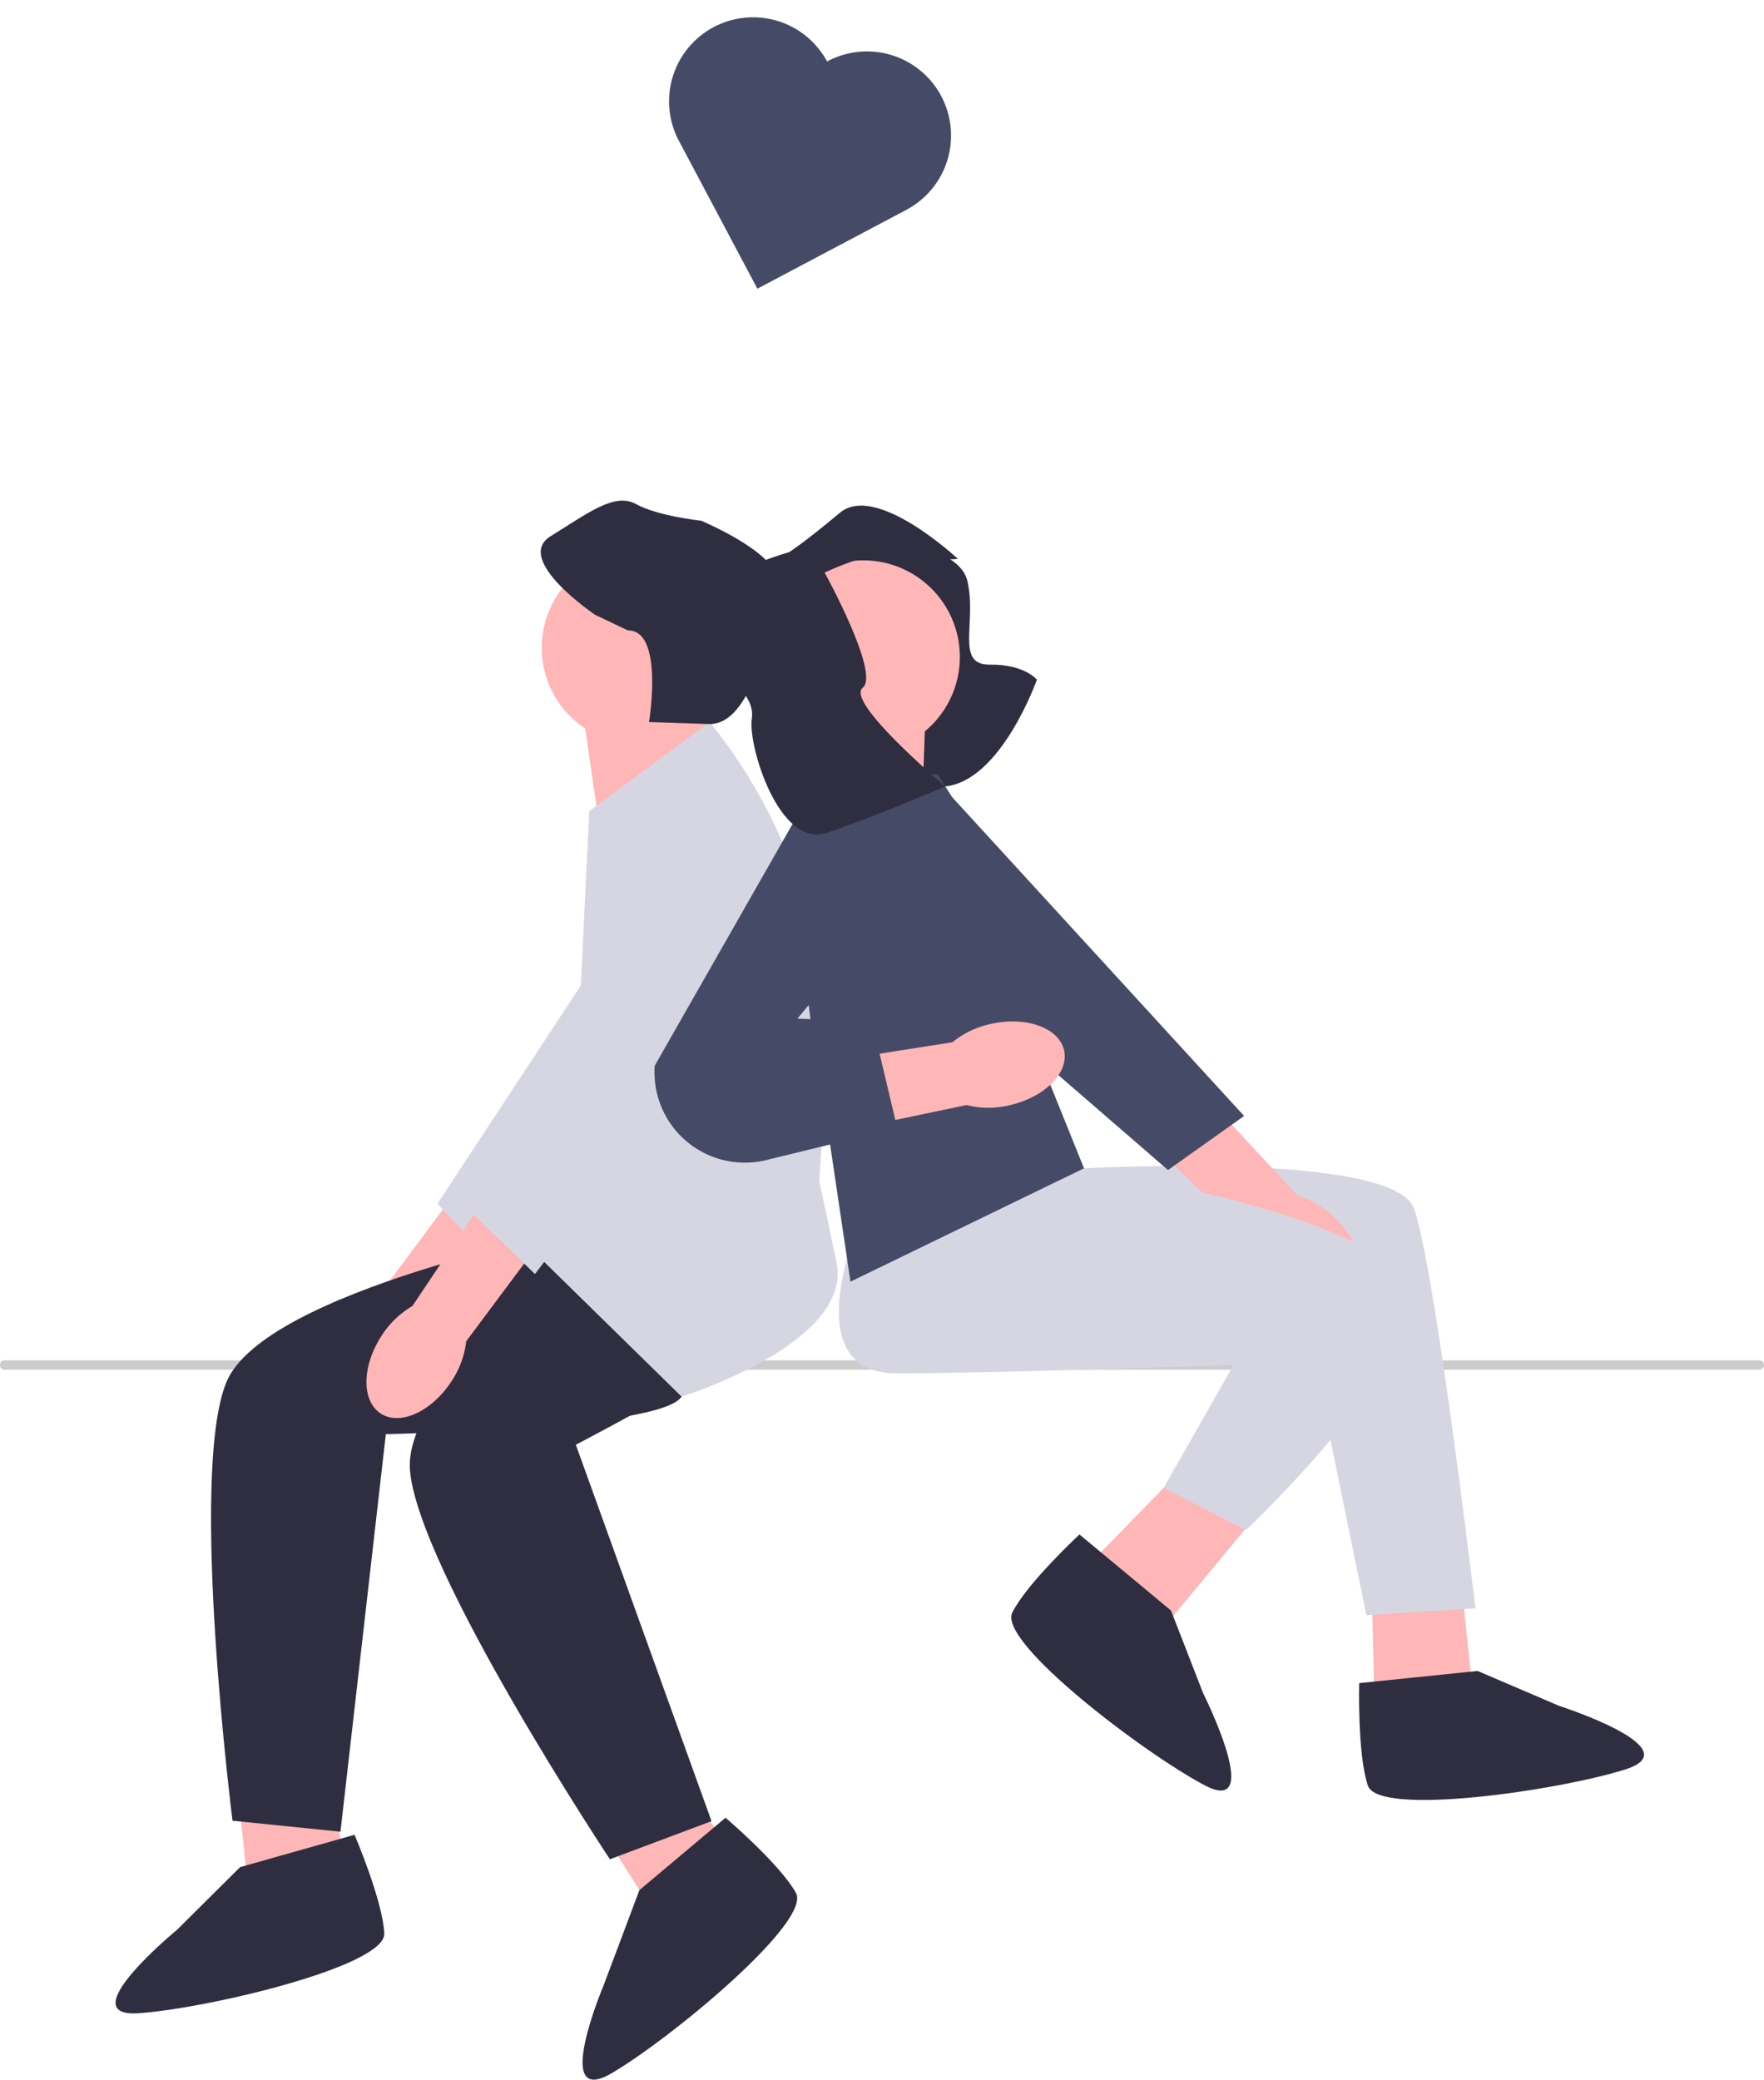 <?xml version="1.0" encoding="UTF-8"?>
<svg xmlns="http://www.w3.org/2000/svg" xmlns:xlink="http://www.w3.org/1999/xlink" width="679" height="800.279" viewBox="0 0 679 800.279" role="img">
  <g id="Group_262" data-name="Group 262" transform="translate(-689.289 -186.553)">
    <path id="uuid-afa4718a-41ef-46ad-9f1b-fdedc1410b9c-952" d="M219.16,305.271a34.885,34.885,0,0,0,6.446-15.155l37.064-44.887L240.8,228.22,205.55,275.585a34.8,34.8,0,0,0-12.393,10.846c-8.175,11.279-8.993,24.649-1.808,29.845s19.624.273,27.8-11.006h.011Z" transform="translate(628.837 410.457)" fill="#ffb6b6"></path>
    <path id="Path_4635-953" data-name="Path 4635" d="M364.178,143.032,317.814,112.05,223.72,255.214l24.5,26.3Z" transform="translate(633.94 394.548)" fill="#d6d6e3"></path>
    <path id="Path_4636-954" data-name="Path 4636" d="M0,292.775a1.672,1.672,0,0,0,1.539,1.785H677.461a1.8,1.8,0,0,0,0-3.57H1.539A1.672,1.672,0,0,0,0,292.775Z" transform="translate(689.289 419.053)" fill="#ccc"></path>
    <path id="Path_4637-955" data-name="Path 4637" d="M278.283,109.743,273.11,74.1l45.682-11.62,6.071,31.539Z" transform="translate(640.704 387.76)" fill="#ffb6b6"></path>
    <path id="Path_4638-956" data-name="Path 4638" d="M156.47,440.055l5.423,50.594L199.23,479.2,193.2,438.85Z" transform="translate(624.731 439.302)" fill="#ffb6b6"></path>
    <path id="Path_4639-957" data-name="Path 4639" d="M289.652,246.55s-122.267,23.489-136.718,59.03,2.41,168.643,2.41,168.643l41.555,4.218,17.463-152.987S320.373,323.646,328.195,311s6.628-58.428,6.628-58.428l-45.171-6.026h0Z" transform="translate(623.445 412.967)" fill="#2f2e41"></path>
    <path id="Path_4640-958" data-name="Path 4640" d="M162.671,464.021h0l-24.217,24.058s-41.328,33.949-14.826,32.141,95.162-18.066,94.56-30.72-11.449-37.94-11.449-37.94L162.66,464.01h.011Z" transform="translate(619.019 441.042)" fill="#2f2e41"></path>
    <path id="Path_4641-959" data-name="Path 4641" d="M280.97,454.824l27.309,42.931,28.389-26.82L313.362,437.44Z" transform="translate(641.78 439.109)" fill="#ffb6b6"></path>
    <path id="Path_4642-960" data-name="Path 4642" d="M310.74,229.734S211.6,305.045,214.407,343.3,291.4,493.357,291.4,493.357l39.111-14.667L278.281,333.844s94.2-48.661,95.594-63.464-19.987-55.29-19.987-55.29l-43.158,14.644h.011Z" transform="translate(632.657 408.659)" fill="#2f2e41"></path>
    <path id="Path_4643-961" data-name="Path 4643" d="M294.734,473.647h0l-13.791,36.689s-20,47.24,2.945,33.858,77.255-58.416,71.1-69.49S327.9,445.78,327.9,445.78l-33.165,27.867h0Z" transform="translate(640.671 440.251)" fill="#2f2e41"></path>
    <circle id="Ellipse_807" data-name="Ellipse 807" cx="37.178" cy="37.178" r="37.178" transform="translate(897.816 398.668)" fill="#ffb6b6"></circle>
    <path id="Path_4644-962" data-name="Path 4644" d="M324.48,74.92,278.1,109.256l-7.231,149.372L253.41,275.488l60.224,59.03s66.25-20.476,59.621-51.8L366.627,251.4l2.388-34.95A203.343,203.343,0,0,0,324.458,74.931h.023Z" transform="translate(638.006 389.464)" fill="#d6d6e3"></path>
    <path id="Path_4645-963" data-name="Path 4645" d="M323.006,85.953l-22.625-.75s5.867-35.45-8.118-35.257L279.62,43.931S248,22.625,262.5,13.689,287.124-3.263,295.413,1.342s25.1,6.4,25.1,6.4,29.811,12.552,28.924,23.046-7.663,56.461-26.445,55.153h.011Z" transform="translate(638.73 379.204)" fill="#2f2e41"></path>
    <path id="uuid-b608ab84-b9cd-47a8-808f-666f8f7d666f-964" d="M232.4,307.5a34.921,34.921,0,0,0,5.7-15.451L272.908,245.4,250.226,229.48l-32.869,49.036a34.872,34.872,0,0,0-11.847,11.438c-7.618,11.676-7.765,25.058-.341,29.9s19.612-.694,27.23-12.359h0Z" transform="translate(630.651 410.63)" fill="#ffb6b6"></path>
    <path id="Path_4646-965" data-name="Path 4646" d="M368.852,138.552l-47.82-28.662L234.09,257.522l25.763,25.047Z" transform="translate(635.36 394.253)" fill="#d6d6e3"></path>
    <path id="Path_4647-966" data-name="Path 4647" d="M570.208,329.07l10.21,97.777-38.929,3.127-2.228-94.9Z" transform="translate(677.152 424.268)" fill="#ffb6b6"></path>
    <path id="Path_4648-967" data-name="Path 4648" d="M581.364,396.1h0l31.38,13.439s50.935,16.315,25.638,24.41-95.117,18.3-99.221,6.321-3.354-39.486-3.354-39.486l45.557-4.673h0Z" transform="translate(676.671 433.447)" fill="#2f2e41"></path>
    <path id="Path_4649-968" data-name="Path 4649" d="M428.4,219.17l16.179,7.754s118.9-6.674,126.974,15.383,23.683,153.908,23.683,153.908l-41.976,2.695-18.293-89.33L428.411,219.17Z" transform="translate(661.97 409.218)" fill="#d6d6e3"></path>
    <path id="uuid-2fb5f450-2303-4fbd-97a7-1c64874c1514-969" d="M536.308,248.777a34.888,34.888,0,0,0-14.178-8.391L482.519,197.74,462.77,217.182l42.306,41.169a34.821,34.821,0,0,0,9.118,13.712c10.107,9.6,23.25,12.154,29.356,5.73s2.865-19.419-7.242-29h0Z" transform="translate(666.677 406.283)" fill="#ffb6b6"></path>
    <path id="Path_4650-970" data-name="Path 4650" d="M393.956,91.12,357.13,132.994,486.673,245.119,515.961,224.3Z" transform="translate(652.21 391.682)" fill="#454B66"></path>
    <path id="Path_4651-971" data-name="Path 4651" d="M525.483,329.467l-62.691,75.72-29.492-25.6,66.227-68.023Z" transform="translate(662.641 421.87)" fill="#ffb6b6"></path>
    <path id="Path_4652-972" data-name="Path 4652" d="M479.486,379.186h0L491.856,411s24,47.8.512,35.393-79.643-55.119-73.97-66.443,25.854-30.038,25.854-30.038l35.234,29.265h0Z" transform="translate(660.546 427.122)" fill="#2f2e41"></path>
    <path id="Path_4653-973" data-name="Path 4653" d="M366.793,248.911s-23.683,55.96,15.065,55.96,129.691-3.229,129.691-3.229L484.637,349l31.755,16.145s66.727-62.964,62.418-91.479S454,225.99,454,225.99l-24.342,6.4-62.862,16.52h0Z" transform="translate(652.552 410.152)" fill="#d6d6e3"></path>
    <path id="Path_4654-974" data-name="Path 4654" d="M363.11,11.12s41.771,2.217,45.512,18.248-4.821,32.38,8.618,32.21,18.134,5.81,18.134,5.81-13.712,38.827-35.245,41.055S363.11,11.12,363.11,11.12Z" transform="translate(653.029 380.727)" fill="#2f2e41"></path>
    <path id="Path_4655-975" data-name="Path 4655" d="M393.533,110.433l1.3-36L348.158,67.82l-2.638,32Z" transform="translate(650.62 388.491)" fill="#ffb6b6"></path>
    <path id="Path_4656-976" data-name="Path 4656" d="M407.625,45.588a37.172,37.172,0,1,1-47.047-23.455,37.177,37.177,0,0,1,47.047,23.455Z" transform="translate(649.206 381.97)" fill="#ffb6b6"></path>
    <path id="Path_4657-977" data-name="Path 4657" d="M399.483,93.972l-42.726-8.9L348.8,156.447c-2.035,7.913,1.9,37.974,3.991,45.864l12.87,86.578,89.9-43.613-20.476-50.73,4.445-36.5L399.472,93.972h.011Z" transform="translate(650.991 390.854)" fill="#454B66"></path>
    <path id="uuid-2ae02034-8b61-43cb-9dde-8a75b258f379-978" d="M419.889,177.212a34.913,34.913,0,0,0-14.883,7.072L347.5,193.312l5.094,27.241,57.78-12.1a35.04,35.04,0,0,0,16.463.1c13.609-3.024,23.069-12.5,21.147-21.147s-14.507-13.223-28.105-10.2h0Z" transform="translate(650.891 403.344)" fill="#ffb6b6"></path>
    <path id="Path_4658-979" data-name="Path 4658" d="M392.793,136.475,354.217,103.47,297.3,203.282a34.788,34.788,0,0,0,42.306,36.462l51.049-12.45-9.744-41.078-28.7-1.057,40.6-48.7h-.023Z" transform="translate(644.004 393.373)" fill="#454B66"></path>
    <path id="Path_4659-980" data-name="Path 4659" d="M347.185,19.619s-45.751,12.609-35.37,30.732S334.383,73.567,332.871,83.8s10.528,49.923,28.844,43.8,45.66-17.861,45.66-17.861S368.764,77.3,375.563,71.794s-14.655-44.341-14.655-44.341,21.772-10.528,33.312-7.367S412.2,22.177,412.2,22.177,380.759-7.258,366.786,4.441s-19.59,15.19-19.59,15.19h0v-.011Z" transform="translate(645.795 379.436)" fill="#2f2e41"></path>
    <path id="Path_4546-981" data-name="Path 4546" d="M56.794,11.172a32.343,32.343,0,0,0-48.9,42.342L50.326,102.4l48.9-42.342A32.367,32.367,0,1,0,56.794,11.172Z" transform="translate(954.817 186.553) rotate(13)" fill="#454B66"></path>
  </g>
</svg>
